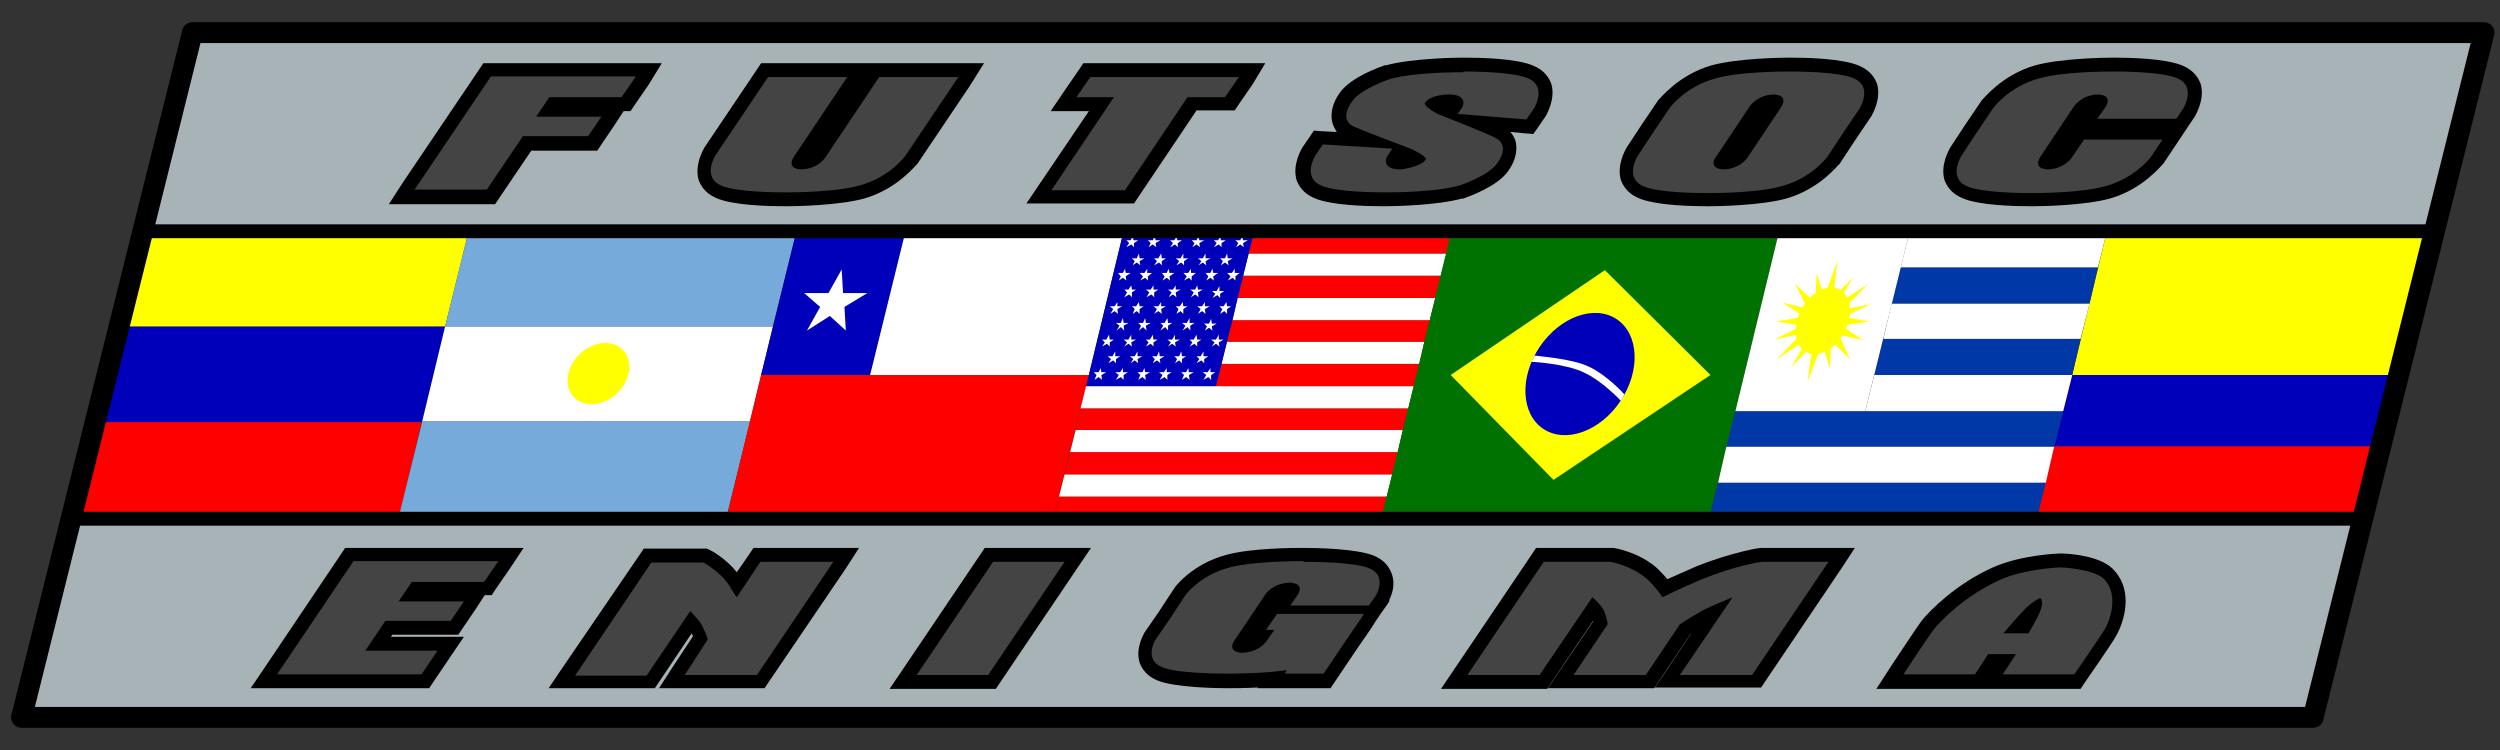 <?xml version="1.0" encoding="utf-8"?>
<!-- Generator: Adobe Illustrator 22.1.0, SVG Export Plug-In . SVG Version: 6.00 Build 0)  -->
<svg version="1.1" id="Layer_2" xmlns="http://www.w3.org/2000/svg" xmlns:xlink="http://www.w3.org/1999/xlink" x="0px" y="0px"
	 viewBox="0 0 360 108" style="enable-background:new 0 0 360 108;" xml:space="preserve">
<rect x="0" y="0" width="360" height="108" fill="#333333" stroke="none"/>
<style type="text/css">
	.st0{fill:#0000BA;}
	.st1{fill:#FF0000;}
	.st2{fill:#FFFF00;}
	.st3{fill:#FFFFFF;}
	.st4{fill:#75AADB;}
	.st5{fill:#007201;}
	.st6{fill:#0038A8;}
	.st7{fill:#A7B3B7;stroke:#000000;stroke-width:2;stroke-linejoin:round;stroke-miterlimit:10;}
	.st8{fill:none;stroke:#000000;stroke-width:3;stroke-linejoin:round;stroke-miterlimit:10;}
	.st9{fill:#444444;}
</style>
<g>
	<polygon class="st0" points="13.6,60.8 60.7,60.8 64.1,47 16.9,47 	"/>
	<polygon class="st1" points="10.2,74.7 57.4,74.7 60.7,60.8 13.6,60.8 	"/>
	<polygon class="st2" points="16.9,47 64.1,47 67.5,33.2 20.3,33.2 	"/>
</g>
<g>
	<polygon class="st3" points="60.8,60.7 108,60.7 111.3,47 64.1,47 	"/>
	<polygon class="st4" points="64.1,47 111.3,47 114.7,33.2 67.5,33.2 	"/>
	<polygon class="st4" points="57.4,74.5 104.6,74.5 108,60.7 60.8,60.7 	"/>
	<ellipse transform="matrix(0.721 -0.693 0.693 0.721 -13.258 74.75)" class="st2" cx="86.2" cy="53.8" rx="4.9" ry="3.9"/>
</g>
<g>
	<polygon class="st0" points="109.6,54 125.3,54 130.4,33.3 114.7,33.3 	"/>
	<polygon class="st1" points="104.6,74.7 151.7,74.7 156.8,54 109.6,54 	"/>
	<polygon class="st3" points="125.3,54 156.8,54 161.8,33.3 130.4,33.3 	"/>
	<polygon class="st3" points="121.2,38.8 121.4,42.2 124.9,42.2 121.6,44.2 121.8,47.6 119.5,45.5 116.2,47.6 118.1,44.2 
		115.8,42.2 119.3,42.2 	"/>
</g>
<g>
	<polygon class="st1" points="151.7,74.7 198.9,74.7 199.7,71.5 152.5,71.5 	"/>
	<polygon class="st3" points="152.5,71.5 199.7,71.5 200.5,68.3 153.3,68.3 	"/>
	<polygon class="st1" points="153.3,68.3 200.5,68.3 201.3,65.1 154.1,65.1 	"/>
	<polygon class="st3" points="154.1,65.1 201.3,65.1 202,61.9 154.9,61.9 	"/>
	<polygon class="st1" points="154.9,61.9 202,61.9 202.8,58.8 155.6,58.8 	"/>
	<polygon class="st3" points="155.6,58.8 202.8,58.8 203.6,55.6 156.4,55.6 	"/>
	<polygon class="st1" points="175.1,55.6 203.6,55.6 204.4,52.4 175.9,52.4 	"/>
	<polygon class="st3" points="175.9,52.4 204.4,52.4 205.1,49.2 176.7,49.2 	"/>
	<polygon class="st1" points="176.7,49.2 205.1,49.2 205.9,46.1 177.5,46.1 	"/>
	<polygon class="st3" points="177.5,46.1 205.9,46.1 206.7,42.9 178.2,42.9 	"/>
	<polygon class="st1" points="178.2,42.9 206.7,42.9 207.5,39.7 179,39.7 	"/>
	<polygon class="st3" points="179,39.7 207.5,39.7 208.3,36.5 179.8,36.5 	"/>
	<polygon class="st1" points="179.8,36.5 208.3,36.5 209,33.3 180.6,33.3 	"/>
	<polygon class="st0" points="156.4,55.6 175.1,55.6 180.6,33.3 161.8,33.3 	"/>
	<g>
		<polygon class="st3" points="163.2,33.9 163.2,34.6 163.9,34.6 163.3,35 163.3,35.6 162.9,35.2 162.2,35.6 162.6,35 162.2,34.6 
			162.8,34.6 		"/>
		<polygon class="st3" points="166.3,33.9 166.4,34.6 167.1,34.6 166.4,35 166.5,35.6 166,35.2 165.4,35.6 165.7,35 165.3,34.6 
			166,34.6 		"/>
		<polygon class="st3" points="169.5,33.9 169.5,34.6 170.2,34.6 169.6,35 169.6,35.6 169.2,35.2 168.5,35.6 168.9,35 168.5,34.6 
			169.1,34.6 		"/>
		<polygon class="st3" points="172.6,33.9 172.7,34.6 173.4,34.6 172.7,35 172.8,35.6 172.3,35.2 171.7,35.6 172,35 171.6,34.6 
			172.3,34.6 		"/>
		<polygon class="st3" points="175.8,33.9 175.8,34.6 176.5,34.6 175.9,35 175.9,35.6 175.5,35.2 174.8,35.6 175.2,35 174.8,34.6 
			175.4,34.6 		"/>
		<polygon class="st3" points="178.9,33.9 179,34.6 179.7,34.6 179,35 179.1,35.6 178.6,35.2 178,35.6 178.3,35 177.9,34.6 
			178.6,34.6 		"/>
		<polygon class="st3" points="164,36.5 164.1,37.2 164.8,37.2 164.1,37.6 164.2,38.2 163.7,37.8 163.1,38.2 163.4,37.6 163,37.2 
			163.7,37.2 		"/>
		<polygon class="st3" points="167.2,36.5 167.3,37.2 167.9,37.2 167.3,37.6 167.3,38.2 166.9,37.8 166.2,38.2 166.6,37.6 
			166.2,37.2 166.8,37.2 		"/>
		<polygon class="st3" points="170.4,36.5 170.4,37.2 171.1,37.2 170.5,37.6 170.5,38.2 170.1,37.8 169.4,38.2 169.8,37.6 
			169.3,37.2 170,37.2 		"/>
		<polygon class="st3" points="173.6,36.5 173.6,37.2 174.3,37.2 173.6,37.6 173.7,38.2 173.2,37.8 172.6,38.2 173,37.6 172.5,37.2 
			173.2,37.2 		"/>
		<polygon class="st3" points="176.7,36.5 176.8,37.2 177.5,37.2 176.8,37.6 176.9,38.2 176.4,37.8 175.8,38.2 176.1,37.6 
			175.7,37.2 176.4,37.2 		"/>
		<polygon class="st3" points="162,38.7 162.1,39.3 162.8,39.3 162.1,39.8 162.2,40.4 161.7,40 161.1,40.4 161.4,39.8 161,39.3 
			161.7,39.3 		"/>
		<polygon class="st3" points="165.2,38.7 165.2,39.3 165.9,39.3 165.3,39.8 165.3,40.4 164.9,40 164.2,40.4 164.6,39.8 164.1,39.3 
			164.8,39.3 		"/>
		<polygon class="st3" points="168.3,38.7 168.4,39.3 169.1,39.3 168.4,39.8 168.5,40.4 168,40 167.4,40.4 167.7,39.8 167.3,39.3 
			168,39.3 		"/>
		<polygon class="st3" points="171.5,38.7 171.5,39.3 172.2,39.3 171.6,39.8 171.6,40.4 171.2,40 170.5,40.4 170.9,39.8 170.4,39.3 
			171.1,39.3 		"/>
		<polygon class="st3" points="174.6,38.7 174.7,39.3 175.4,39.3 174.7,39.8 174.8,40.4 174.3,40 173.7,40.4 174,39.8 173.6,39.3 
			174.3,39.3 		"/>
		<polygon class="st3" points="177.8,38.7 177.8,39.3 178.5,39.3 177.9,39.8 177.9,40.4 177.5,40 176.8,40.4 177.2,39.8 176.7,39.3 
			177.4,39.3 		"/>
		<polygon class="st3" points="162.9,41.1 163,41.7 163.6,41.7 163,42.1 163,42.8 162.6,42.4 161.9,42.8 162.3,42.1 161.9,41.7 
			162.5,41.7 		"/>
		<polygon class="st3" points="166.1,41.1 166.1,41.7 166.8,41.7 166.2,42.1 166.2,42.8 165.8,42.4 165.1,42.8 165.5,42.1 165,41.7 
			165.7,41.7 		"/>
		<polygon class="st3" points="169.3,41.1 169.3,41.7 170,41.7 169.3,42.1 169.4,42.8 168.9,42.4 168.3,42.8 168.7,42.1 168.2,41.7 
			168.9,41.7 		"/>
		<polygon class="st3" points="172.4,41.1 172.5,41.7 173.2,41.7 172.5,42.1 172.6,42.8 172.1,42.4 171.5,42.8 171.9,42.1 
			171.4,41.7 172.1,41.7 		"/>
		<polygon class="st3" points="175.6,41.2 175.6,41.9 176.3,41.9 175.7,42.3 175.7,42.9 175.3,42.5 174.6,42.9 175,42.3 174.5,41.9 
			175.2,41.9 		"/>
		<polygon class="st3" points="160.9,43.5 160.9,44.1 161.6,44.1 160.9,44.5 161,45.2 160.5,44.8 159.9,45.2 160.3,44.5 159.8,44.1 
			160.5,44.1 		"/>
		<polygon class="st3" points="164,43.5 164.1,44.1 164.7,44.1 164.1,44.5 164.1,45.2 163.7,44.8 163.1,45.2 163.4,44.5 163,44.1 
			163.6,44.1 		"/>
		<polygon class="st3" points="167.2,43.5 167.2,44.1 167.9,44.1 167.2,44.5 167.3,45.2 166.8,44.8 166.2,45.2 166.6,44.5 
			166.1,44.1 166.8,44.1 		"/>
		<polygon class="st3" points="170.3,43.5 170.4,44.1 171,44.1 170.4,44.5 170.4,45.2 170,44.8 169.4,45.2 169.7,44.5 169.3,44.1 
			169.9,44.1 		"/>
		<polygon class="st3" points="173.5,43.5 173.5,44.1 174.2,44.1 173.5,44.5 173.6,45.2 173.1,44.8 172.5,45.2 172.9,44.5 
			172.4,44.1 173.1,44.1 		"/>
		<polygon class="st3" points="176.6,43.5 176.7,44.1 177.3,44.1 176.7,44.5 176.7,45.2 176.3,44.8 175.7,45.2 176,44.5 175.6,44.1 
			176.2,44.1 		"/>
		<polygon class="st3" points="161.7,45.8 161.8,46.5 162.5,46.5 161.8,46.9 161.9,47.6 161.4,47.1 160.8,47.6 161.2,46.9 
			160.7,46.5 161.4,46.5 		"/>
		<polygon class="st3" points="164.9,45.8 165,46.5 165.7,46.5 165,46.9 165.1,47.6 164.6,47.1 164,47.6 164.3,46.9 163.9,46.5 
			164.6,46.5 		"/>
		<polygon class="st3" points="168.1,45.8 168.2,46.5 168.8,46.5 168.2,46.9 168.2,47.6 167.8,47.1 167.1,47.6 167.5,46.9 
			167.1,46.5 167.7,46.5 		"/>
		<polygon class="st3" points="171.3,45.8 171.3,46.5 172,46.5 171.4,46.9 171.4,47.6 171,47.1 170.3,47.6 170.7,46.9 170.2,46.5 
			170.9,46.5 		"/>
		<polygon class="st3" points="174.4,45.9 174.5,46.6 175.2,46.6 174.5,47 174.6,47.6 174.1,47.2 173.5,47.6 173.8,47 173.4,46.6 
			174.1,46.6 		"/>
		<polygon class="st3" points="159.7,48.2 159.8,48.9 160.4,48.9 159.8,49.3 159.8,49.9 159.4,49.5 158.7,49.9 159.1,49.3 
			158.7,48.9 159.3,48.9 		"/>
		<polygon class="st3" points="162.9,48.2 162.9,48.9 163.6,48.9 162.9,49.3 163,49.9 162.5,49.5 161.9,49.9 162.3,49.3 161.8,48.9 
			162.5,48.9 		"/>
		<polygon class="st3" points="166,48.2 166.1,48.9 166.7,48.9 166.1,49.3 166.1,49.9 165.7,49.5 165,49.9 165.4,49.3 165,48.9 
			165.6,48.9 		"/>
		<polygon class="st3" points="169.2,48.2 169.2,48.9 169.9,48.9 169.2,49.3 169.3,49.9 168.8,49.5 168.2,49.9 168.6,49.3 
			168.1,48.9 168.8,48.9 		"/>
		<polygon class="st3" points="172.3,48.2 172.4,48.9 173,48.9 172.4,49.3 172.4,49.9 172,49.5 171.3,49.9 171.7,49.3 171.3,48.9 
			171.9,48.9 		"/>
		<polygon class="st3" points="175.5,48.2 175.5,48.9 176.2,48.9 175.5,49.3 175.6,49.9 175.1,49.5 174.5,49.9 174.9,49.3 
			174.4,48.9 175.1,48.9 		"/>
		<polygon class="st3" points="160.6,50.6 160.6,51.3 161.3,51.3 160.7,51.7 160.7,52.3 160.3,51.9 159.6,52.3 160,51.7 159.5,51.3 
			160.2,51.3 		"/>
		<polygon class="st3" points="163.8,50.6 163.8,51.3 164.5,51.3 163.8,51.7 163.9,52.3 163.4,51.9 162.8,52.3 163.2,51.7 
			162.7,51.3 163.4,51.3 		"/>
		<polygon class="st3" points="166.9,50.6 167,51.3 167.7,51.3 167,51.7 167.1,52.3 166.6,51.9 166,52.3 166.3,51.7 165.9,51.3 
			166.6,51.3 		"/>
		<polygon class="st3" points="170.1,50.6 170.2,51.3 170.8,51.3 170.2,51.7 170.2,52.3 169.8,51.9 169.2,52.3 169.5,51.7 
			169.1,51.3 169.8,51.3 		"/>
		<polygon class="st3" points="173.3,50.6 173.3,51.3 174,51.3 173.4,51.7 173.4,52.3 173,51.9 172.3,52.3 172.7,51.7 172.3,51.3 
			172.9,51.3 		"/>
		<polygon class="st3" points="158.5,53 158.6,53.6 159.3,53.6 158.6,54 158.7,54.7 158.2,54.3 157.6,54.7 157.9,54 157.5,53.6 
			158.2,53.6 		"/>
		<polygon class="st3" points="161.7,53 161.7,53.6 162.4,53.6 161.8,54 161.8,54.7 161.4,54.3 160.7,54.7 161.1,54 160.6,53.6 
			161.3,53.6 		"/>
		<polygon class="st3" points="164.8,53 164.9,53.6 165.6,53.6 164.9,54 165,54.7 164.5,54.3 163.9,54.7 164.2,54 163.8,53.6 
			164.5,53.6 		"/>
		<polygon class="st3" points="168,53 168,53.6 168.7,53.6 168.1,54 168.1,54.7 167.7,54.3 167,54.7 167.4,54 166.9,53.6 
			167.6,53.6 		"/>
		<polygon class="st3" points="171.1,53 171.2,53.6 171.9,53.6 171.2,54 171.3,54.7 170.8,54.3 170.2,54.7 170.5,54 170.1,53.6 
			170.8,53.6 		"/>
		<polygon class="st3" points="174.3,53 174.3,53.6 175,53.6 174.4,54 174.4,54.7 174,54.3 173.3,54.7 173.7,54 173.2,53.6 
			173.9,53.6 		"/>
	</g>
</g>
<g>
	<polygon class="st5" points="198.9,74.7 246.1,74.7 256.2,33.3 209,33.3 	"/>
	<polygon class="st2" points="231.1,38.9 246.3,54 223.7,69.1 208.9,54 	"/>
	<ellipse transform="matrix(0.558 -0.83 0.83 0.558 55.702 212.639)" class="st0" cx="227.6" cy="54" rx="9.5" ry="7"/>
	<path class="st3" d="M228.8,52.8c-2.5-1.2-7.4-1.5-7.8-1.6c-0.2,0.3-0.3,0.6-0.5,0.9c0.3,0,5.2,0.3,7.7,1.6c2.4,1.1,4.9,3.7,5.2,4
		c0.2-0.3,0.4-0.6,0.5-0.9C233.7,56.5,231.2,53.9,228.8,52.8z"/>
</g>
<g>
	<polygon class="st2" points="298.4,54 345.6,54 350.6,33.3 303.4,33.3 	"/>
	<polygon class="st1" points="293.3,74.7 340.5,74.7 345.6,54 298.4,54 	"/>
	<g>
		<polygon class="st0" points="295.8,64.3 343,64.3 345.6,54 298.4,54 		"/>
		<polygon class="st1" points="293.3,74.7 340.5,74.7 343,64.3 295.8,64.3 		"/>
	</g>
</g>
<g>
	<polygon class="st6" points="246.1,74.7 293.3,74.7 294.6,69.5 247.4,69.5 	"/>
	<polygon class="st3" points="247.4,69.5 294.6,69.5 295.8,64.3 248.6,64.3 	"/>
	<polygon class="st6" points="248.6,64.3 295.8,64.3 297.1,59.2 249.9,59.2 	"/>
	<polygon class="st3" points="268.6,59.2 297.1,59.2 298.4,54 269.9,54 	"/>
	<polygon class="st6" points="269.9,54 298.4,54 299.6,48.8 271.2,48.8 	"/>
	<polygon class="st3" points="271.2,48.8 299.6,48.8 300.9,43.7 272.4,43.7 	"/>
	<polygon class="st6" points="272.4,43.7 300.9,43.7 302.1,38.5 273.7,38.5 	"/>
	<polygon class="st3" points="273.7,38.5 302.1,38.5 303.4,33.3 275,33.3 	"/>
	<polygon class="st3" points="249.9,59.2 268.6,59.2 275,33.3 256.2,33.3 	"/>
	<polygon class="st2" points="261,49.8 260.3,54.9 262.3,49.8 	"/>
	<polygon class="st2" points="262.7,42.7 264.6,37.6 264,42.7 	"/>
	<polygon class="st2" points="265,46.9 269.2,46.3 265.4,45.6 	"/>
	<polygon class="st2" points="259.5,46.9 255.7,46.3 259.9,45.6 	"/>
	<polygon class="st2" points="263.5,48.9 266.4,51.7 264.7,48 	"/>
	<polygon class="st2" points="260.3,44.5 258.5,40.9 261.4,43.6 	"/>
	<polygon class="st2" points="265.5,44.5 269,40.9 264.8,43.6 	"/>
	<polygon class="st2" points="260.1,48.9 255.9,51.7 259.4,48 	"/>
	<ellipse transform="matrix(0.472 -0.882 0.882 0.472 97.796 255.786)" class="st2" cx="262.4" cy="46.3" rx="5.1" ry="3.5"/>
	<polygon class="st2" points="262.4,49.3 263.5,53.2 263.7,48.9 	"/>
	<polygon class="st2" points="261.4,43.7 261.6,39.3 262.8,43.2 	"/>
	<polygon class="st2" points="265.4,45.7 269.4,43.8 265.2,44.6 	"/>
	<polygon class="st2" points="259.7,48 255.5,48.9 259.5,46.9 	"/>
	<polygon class="st2" points="264.4,48.1 268.3,49 265.3,47 	"/>
	<polygon class="st2" points="259.8,45.6 256.7,43.6 260.6,44.5 	"/>
	<polygon class="st2" points="264.5,43.8 266.9,39.9 263.5,43.3 	"/>
	<polygon class="st2" points="261.3,49.4 257.9,52.9 260.2,49 	"/>
</g>
<polygon class="st7" points="27.7,4.7 20.6,33.3 350.6,33.3 357.7,4.7 "/>
<polygon class="st7" points="10.2,74.7 3.1,103.3 333.1,103.3 340.2,74.7 "/>
<polygon class="st8" points="3.1,103.3 333.1,103.3 357.7,4.7 27.7,4.7 "/>
<g>
	<g>
		<polygon class="st9" points="38,98.1 50.3,79.9 73.5,79.9 70.2,84.8 59.8,84.8 59.2,85.6 68.7,85.6 65.4,90.5 56,90.5 54.5,92.7 
			64.9,92.7 61.2,98.1 		"/>
		<path d="M71.7,80.9l-2,2.9H59.3l-1.9,2.8h9.4l-1.9,2.8h-9.4l-2.9,4.3H63l-2.3,3.4H50.3h-1.8h-8.6l11-16.3H71.7 M75.4,78.9h-3.8
			H50.8h-1.1l-0.6,0.9L38.2,96l-2.1,3.1h3.8h8.6h1.8h10.4h1.1l0.6-0.9l2.3-3.4l2.1-3.1H63h-6.7l0.2-0.3h8.4h1.1l0.6-0.9l1.9-2.8
			l1.3-2h1l0.6-0.9l2-2.9L75.4,78.9L75.4,78.9z"/>
	</g>
	<g>
		<polygon class="st9" points="130.1,98.1 142.4,79.9 155.2,79.9 142.9,98.1 		"/>
		<path d="M153.3,80.9l-11,16.3H132l11-16.3H153.3 M157.1,78.9h-3.8h-10.4h-1.1l-0.6,0.9l-11,16.3l-2.1,3.1h3.8h10.4h1.1l0.6-0.9
			L155,82L157.1,78.9L157.1,78.9z"/>
	</g>
	<g>
		<path class="st9" d="M96.7,98.1l4.1-6.3c-0.1-0.2-0.3-0.7-0.6-1.4c-0.1-0.2-0.4-0.6-0.7-1l-5.9,8.7H80.9l12.3-18.3h8.3l0.2,0.1
			c0.1,0.1,2.8,1.5,4.1,3.7c0.1,0.2,0.2,0.3,0.3,0.4l2.9-4.3h12.8l-12.3,18.3H96.7z"/>
		<path d="M120,80.9l-11,16.3H98.6l3.3-5.1c0,0,0.1-0.2-0.8-2c-0.4-0.8-1.7-2.1-1.7-2.1l-6.3,9.3H82.8l11-16.3h7.5
			c0,0,2.5,1.4,3.7,3.3c0.9,1.5,1.1,1.7,1.1,1.7l3.4-5.1H120 M123.7,78.9H120h-10.4h-1.1l-0.6,0.9l-1.8,2.6
			c-1.5-1.9-3.6-3.1-3.9-3.2l-0.4-0.2h-0.5h-7.5h-1.1l-0.6,0.9L81.1,96L79,99.1h3.8h10.4h1.1l0.6-0.9l4.7-7c0.1,0.2,0.1,0.3,0.2,0.4
			L96.9,96l-2,3.1h3.7H109h1.1l0.6-0.9l11-16.2L123.7,78.9L123.7,78.9z"/>
	</g>
	<g>
		<path class="st9" d="M176.7,98.1c-1.2,0-7.2,0-9.6-1c-1.3-0.5-1.8-1.4-2-2c-0.5-1.6,0.5-3.3,0.6-3.5l4.3-6.4
			c0.1-0.2,2.4-3.2,6.9-4.4c3.5-0.9,9.6-1,10.8-1h0.2c1.2,0,7.2,0,9.6,1c1.3,0.5,1.8,1.4,2,2c0.5,1.6-0.5,3.3-0.6,3.5l-8,11.8h-8
			l0.2-0.3c-2.9,0.3-5.7,0.3-6.3,0.3H176.7z M178.4,93c0.1,0,0.2,0,0.5,0.1c1.8-0.1,2.5-1.2,2.6-1.2l0,0h-1.2l2.9-4.3h1.2
			c0,0,1.6-2.4,1.6-2.4c-0.1,0-0.2,0-0.5-0.1c-1.8,0.1-2.5,1.2-2.6,1.2C183,86.2,178.5,92.9,178.4,93z"/>
		<path d="M187.8,80.9c0.9,0,7,0,9.3,0.9c2.8,1.1,1,4,1,4l-1,1.4h-11.3l1.1-1.6c0,0,1.1-1.6-1.2-1.7c-2.5,0.1-3.5,1.7-3.5,1.7
			l-2.4,3.6l-2.1,3.1c0,0-1.1,1.6,1.2,1.7c2.5-0.1,3.5-1.7,3.5-1.7l1.1-1.6h-1.2l1.6-2.3h12.5l-0.5,0.8l-2,2.9l-3.3,4.9h-5.6
			l0.3-0.5c-3.4,0.5-7.7,0.5-8.4,0.5c-0.1,0-0.1,0-0.1,0s0,0-0.1,0c-0.9,0-7,0-9.3-0.9c-2.8-1.1-1-4-1-4l2-2.9l2.3-3.5
			c0,0,2.1-2.9,6.4-4c3.5-0.9,9.7-0.9,10.5-0.9C187.7,80.9,187.7,80.9,187.8,80.9C187.7,80.9,187.8,80.9,187.8,80.9 M187.8,78.9
			l-0.1,0l-0.1,0c-1.2,0-7.4,0-11,1c-4.9,1.3-7.4,4.6-7.5,4.8l0,0l0,0l-2.3,3.5l-2,2.9l0,0l0,0c-0.2,0.4-1.3,2.3-0.7,4.3
			c0.3,0.8,0.9,1.9,2.6,2.6c2.5,1,8.3,1.1,10,1.1l0.1,0l0.1,0c0.5,0,2.2,0,4.3-0.1l-0.1,0.1h3.8h5.6h1.1l0.6-0.9l3.3-4.9l2-2.9
			l0.5-0.8l0.2-0.3h0l0.6-0.9l1-1.4l0,0l0,0l0.3-0.5H200c0.4-0.8,1-2.3,0.4-3.9c-0.3-0.8-0.9-1.9-2.6-2.6
			C195.3,79,189.5,78.9,187.8,78.9L187.8,78.9z"/>
	</g>
	<g>
		<path class="st9" d="M240,98.1l6.7-9.9c-0.5,0.2-0.9,0.4-1.2,0.6c-1.7,1-2.6,1.6-2.8,1.8l-5.1,7.6h-12.8l5.8-8.5
			c0-0.2-0.1-0.6-0.4-1.3c-0.1-0.2-0.3-0.5-0.6-0.8l-7.2,10.7h-12.8l12.3-18.3H232l0.1,0c0.1,0,3.3,0.6,5.8,2.7
			c0.8,0.7,1.5,1.5,1.9,2.1c1-0.5,3-1.4,5-2.2c4.9-2,8.7-2.5,8.8-2.5l0.1,0h11.5l-12.3,18.3H240z"/>
		<path d="M263.3,80.9l-11,16.3h-10.4l7.6-11.2c0,0-3,1.2-4.5,2c-2.4,1.4-3.1,1.9-3.1,1.9l-4.9,7.3h-5.2h-5.2l4.9-7.3
			c0,0,0-0.6-0.5-1.9c-0.3-0.8-1.7-2-1.7-2l-7.6,11.2h-10.4l11-16.3h9.6c0,0,3,0.5,5.3,2.5c1.3,1.2,2.2,2.6,2.2,2.6s2.8-1.4,5.7-2.6
			c4.9-2,8.6-2.5,8.6-2.5H263.3 M267.1,78.9h-3.8h-9.6h-0.1l-0.1,0c-0.2,0-4,0.6-9.1,2.6c-1.6,0.7-3.2,1.4-4.3,1.9
			c-0.4-0.5-0.9-1-1.5-1.6c-2.6-2.3-6.1-2.9-6.3-2.9l-0.2,0h-0.2h-9.6h-1.1l-0.6,0.9l-11,16.3l-2.1,3.1h3.8h10.4h1.1l0.6-0.9l6-8.9
			c0,0,0,0,0,0.1L225,96l-2.1,3.1h3.8h5.2h5.2h1.1l0.6-0.9l4.7-7c0,0,0.1,0,0.1-0.1l-3.2,4.8l-2.1,3.1h3.8h10.4h1.1l0.6-0.9l11-16.3
			L267.1,78.9L267.1,78.9z"/>
	</g>
	<g>
		<path class="st9" d="M286.5,98.1l1.9-2.9h-1.7l-1.9,2.9h-12.7l1-1.5c0.1-0.2,3.6-5.5,4.5-6.6c1.2-1.6,4.9-5.1,9.9-7.4
			c3.8-1.7,9-1.9,9.2-1.9c1,0,5.6,0.3,7.2,2.2c2.3,2.6,1.1,6.5,0.1,8.3c-0.6,1.1-4.3,6.4-4.5,6.6l-0.3,0.4H286.5z M291.5,90.2
			c0.3-0.6,0.8-1.4,1.1-2.1c-0.1,0.1-0.2,0.2-0.3,0.3c-0.5,0.5-1.1,1.2-1.6,1.8H291.5z"/>
		<path d="M296.7,81.7c0,0,5,0.2,6.4,1.8c2.1,2.4,0.6,6.1,0,7.1c-0.6,1-4.4,6.5-4.4,6.5h-10.3l1.9-2.9h-2h-2l-1.9,2.9h-10.3
			c0,0,3.6-5.5,4.4-6.5c0.8-1,4.2-4.7,9.5-7.1C291.5,81.9,296.7,81.7,296.7,81.7 M288.5,91.2h1.8h1.8c0,0,1.4-2.3,1.8-3.5
			c0.4-1.2-0.1-1.6-0.1-1.6s-1,0.4-2.2,1.6S288.5,91.2,288.5,91.2 M296.7,79.7L296.7,79.7c-0.3,0-5.7,0.2-9.7,2
			c-5.2,2.3-9,6.1-10.3,7.7c-0.8,1.1-4.1,6.1-4.5,6.7l-2,3.1h3.7h10.3h1.1h3h10.3h1l0.6-0.9c0.4-0.6,3.9-5.6,4.5-6.7
			c1.2-2.1,2.5-6.4-0.2-9.4C302.8,80.1,298.2,79.7,296.7,79.7L296.7,79.7L296.7,79.7z"/>
	</g>
</g>
<g>
	<g>
		<polygon class="st9" points="57.8,28.4 70.2,10.1 93.4,10.1 90.1,15.1 79.7,15.1 79.1,15.9 88.5,15.9 85.3,20.7 75.9,20.7 
			70.7,28.4 		"/>
		<path d="M91.5,11.1l-2,2.9H79.1l-1.9,2.8h9.4l-1.9,2.8h-9.4l-5.2,7.7H59.7l11-16.3H91.5 M95.3,9.1h-3.8H70.7h-1.1L69,10l-11,16.3
			L56,29.4h3.8h10.4h1.1l0.6-0.9l4.6-6.8h8.4h1.1l0.6-0.9l1.9-2.8l1.3-2h1l0.6-0.9l2-2.9L95.3,9.1L95.3,9.1z"/>
	</g>
	<g>
		<path class="st9" d="M113,28.7c-1.7,0-7.3-0.1-9.6-1.1c-1.2-0.5-1.7-1.4-1.9-2c-0.5-1.7,0.6-3.5,0.7-3.7l7.9-11.8h13.7l-8.8,13
			c0,0.1-0.1,0.1-0.1,0.2c0.1,0,0.2,0,0.4,0.1c1.9-0.1,2.7-1.3,2.7-1.3l8-11.9h13.7L131.2,23c-0.1,0.2-2.5,3.4-7.1,4.7
			c-3.6,1-9.7,1-10.8,1H113z"/>
		<path d="M138,11.1l-7.6,11.3c0,0-2.2,3.1-6.6,4.3c-3.5,1-9.7,1-10.6,1c-0.1,0-0.1,0-0.1,0s0,0-0.1,0c-0.9,0-7,0-9.2-1
			c-2.7-1.2-0.8-4.3-0.8-4.3l7.6-11.3H122l-7.7,11.5c0,0-1.2,1.7,1.1,1.8c2.5-0.1,3.5-1.8,3.5-1.8l7.7-11.5H138 M141.7,9.1H138
			h-11.3h-0.9H122h-11.3h-1.1L109,10l-7.6,11.3l0,0l0,0c-0.2,0.4-1.4,2.5-0.8,4.6c0.3,0.8,0.9,1.9,2.5,2.6c2.4,1.1,7.8,1.2,10,1.2
			l0.1,0l0.1,0c1.2,0,7.4-0.1,11.1-1.1c4.9-1.4,7.5-4.9,7.7-5l0,0l0,0l7.6-11.3L141.7,9.1L141.7,9.1z"/>
	</g>
	<g>
		<polygon class="st9" points="149.6,28.4 158.7,15 153.2,15 156.5,10.1 180.3,10.1 177,15 171.6,15 162.6,28.4 		"/>
		<path d="M178.4,11.1l-2,2.9H171l-9,13.4h-5.3h-5.3l9-13.4h-5.4l2-2.9h10.7H178.4 M182.2,9.1h-3.8h-10.7H157H156l-0.6,0.9l-2,2.9
			l-2.1,3.1h3.8h1.7l-6.9,10.2l-2.1,3.1h3.8h5.3h5.3h1.1l0.6-0.9l8.4-12.5h4.4h1.1l0.6-0.9l2-2.9L182.2,9.1L182.2,9.1z"/>
	</g>
	<g>
		<path class="st9" d="M245.8,28.7c-1.7,0-7.3-0.1-9.6-1.1c-1.2-0.5-1.7-1.4-1.9-2c-0.5-1.7,0.6-3.5,0.7-3.7l4.7-6.9
			c0.1-0.2,2.5-3.4,7.1-4.7c3.6-1,9.7-1,10.8-1h0.2c1.7,0,7.3,0.1,9.6,1.1c1.2,0.5,1.7,1.4,1.9,2c0.5,1.7-0.6,3.5-0.7,3.7L264,23
			c-0.1,0.2-2.5,3.4-7.1,4.7c-3.6,1-9.7,1-10.8,1H245.8z M247.8,23.3c0.1,0,0.2,0,0.4,0.1c1.9-0.1,2.7-1.3,2.7-1.3l4.9-7.2
			c0-0.1,0.1-0.1,0.1-0.2c-0.1,0-0.2,0-0.4-0.1c-1.9,0.1-2.7,1.3-2.7,1.3l-4.9,7.2C247.8,23.2,247.8,23.3,247.8,23.3z"/>
		<path d="M257.8,10.3c0.9,0,7,0,9.2,1c2.7,1.2,0.8,4.3,0.8,4.3l-2.5,3.7l-2.1,3.2c0,0-2.2,3.1-6.6,4.3c-3.5,1-9.7,1-10.6,1
			c-0.1,0-0.1,0-0.1,0s0,0-0.1,0c-0.9,0-7,0-9.2-1c-2.7-1.2-0.8-4.3-0.8-4.3l2.1-3.2l2.5-3.7c0,0,2.2-3.1,6.6-4.3
			c3.5-1,9.7-1,10.6-1C257.7,10.3,257.7,10.3,257.8,10.3C257.7,10.3,257.7,10.3,257.8,10.3 M248.2,24.4c2.5-0.1,3.5-1.8,3.5-1.8
			l2.2-3.3l2.6-3.9c0,0,1.2-1.7-1.1-1.8c-2.5,0.1-3.5,1.8-3.5,1.8l-2.6,3.9l-2.2,3.3C247,22.6,245.9,24.3,248.2,24.4 M257.8,8.3
			l-0.1,0l-0.1,0c-1.2,0-7.4,0.1-11.1,1.1c-4.9,1.4-7.5,4.9-7.7,5l0,0l0,0l-2.5,3.7l-2.1,3.2l0,0l0,0c-0.2,0.4-1.4,2.5-0.8,4.6
			c0.3,0.8,0.9,1.9,2.5,2.6c2.4,1.1,7.8,1.2,10,1.2l0.1,0l0.1,0c1.2,0,7.4-0.1,11.1-1.1c4.9-1.4,7.5-4.9,7.7-5l0,0l0,0l2.1-3.2
			l2.5-3.7l0,0l0,0c0.2-0.4,1.4-2.5,0.8-4.6c-0.3-0.8-0.9-1.9-2.5-2.6C265.4,8.4,260,8.3,257.8,8.3L257.8,8.3z"/>
	</g>
	<g>
		<path class="st9" d="M292.4,28.7c-1.7,0-7.3-0.1-9.6-1.1c-1.2-0.5-1.7-1.4-1.9-2c-0.5-1.7,0.6-3.5,0.7-3.7l4.7-6.9
			c0.1-0.2,2.5-3.4,7.1-4.7c3.6-1,9.7-1,10.8-1h0.2c1.7,0,7.3,0.1,9.6,1.1c1.2,0.5,1.7,1.4,1.9,2c0.5,1.7-0.6,3.5-0.7,3.7l-1.4,2
			h-13.7l2.2-3.3c0-0.1,0.1-0.1,0.1-0.2c-0.1,0-0.2,0-0.4-0.1c-1.9,0.1-2.7,1.3-2.7,1.3l-4.9,7.2c0,0.1-0.1,0.1-0.1,0.2
			c0.1,0,0.2,0,0.4,0.1c1.9-0.1,2.7-1.3,2.7-1.3l2-3h13.7l-2.7,3.9c-0.1,0.2-2.5,3.4-7.1,4.7c-3.6,1-9.7,1-10.8,1H292.4z"/>
		<path d="M304.4,10.3c0.9,0,7,0,9.2,1c2.7,1.2,0.8,4.3,0.8,4.3l-1,1.5H302l1.2-1.7c0,0,1.2-1.7-1.1-1.8c-2.5,0.1-3.5,1.8-3.5,1.8
			l-2.6,3.9l-2.2,3.3c0,0-1.2,1.7,1.1,1.8c2.5-0.1,3.5-1.8,3.5-1.8l1.7-2.5h11.3l-1.6,2.4c0,0-2.2,3.1-6.6,4.3c-3.5,1-9.7,1-10.6,1
			c-0.1,0-0.1,0-0.1,0s0,0-0.1,0c-0.9,0-7,0-9.2-1c-2.7-1.2-0.8-4.3-0.8-4.3l2.1-3.2l2.5-3.7c0,0,2.2-3.1,6.6-4.3
			c3.5-1,9.7-1,10.6-1C304.2,10.3,304.3,10.3,304.4,10.3C304.3,10.3,304.3,10.3,304.4,10.3 M304.4,8.3L304.4,8.3l-0.1,0l-0.1,0
			c-1.2,0-7.4,0.1-11.1,1.1c-4.9,1.4-7.5,4.9-7.7,5l0,0l0,0l-2.5,3.7l-2.1,3.2l0,0l0,0c-0.2,0.4-1.4,2.5-0.8,4.6
			c0.3,0.8,0.9,1.9,2.5,2.6c2.4,1.1,7.8,1.2,10,1.2l0.1,0l0.1,0c1.2,0,7.4-0.1,11.1-1.1c4.9-1.4,7.5-4.9,7.7-5l0,0l0,0l1.6-2.4
			l1.4-2.1l0,0l0.6-0.9l1-1.5l0,0l0,0c0.2-0.4,1.4-2.5,0.8-4.6c-0.3-0.8-0.9-1.9-2.5-2.6C312,8.4,306.6,8.3,304.4,8.3L304.4,8.3z"/>
	</g>
	<g>
		<path class="st9" d="M199.3,28.7c-1.7,0-7.3-0.1-9.6-1.1c-1.2-0.5-1.7-1.4-1.9-2c-0.5-1.7,0.6-3.5,0.7-3.7l1.4-2.1l7.3,0.4
			c-1.4-0.6-2.7-1.1-3-1.3c-0.6-0.4-1.1-1-1.2-1.7c-0.2-0.9,0.1-2,0.9-3.2c1.4-2,5.5-3.5,5.9-3.6c3.6-1,9.7-1.1,10.9-1.1h0.2
			c1.7,0,7.3,0.1,9.6,1.1c1.2,0.5,1.7,1.4,1.9,2c0.5,1.7-0.6,3.5-0.7,3.7l-1.4,2.1l-7.5-0.6c1.6,0.6,2.9,1.2,3.3,1.5
			c0.6,0.4,1.1,1,1.2,1.7c0.2,0.9-0.1,2-0.9,3.2c-1.4,2-5.5,3.5-5.9,3.6c-3.6,1-9.7,1.1-10.9,1.1H199.3z M200.5,23.2
			c0,0,0.3,0.2,1.2,0.2c0.6-0.1,1.5-0.3,2.1-0.5c-0.3-0.2-0.7-0.4-1.1-0.6c-0.2-0.1-0.7-0.3-1.3-0.5l-0.9,1.3
			C200.5,23.1,200.5,23.2,200.5,23.2C200.5,23.2,200.5,23.2,200.5,23.2z M206.5,15c0.2,0.2,0.5,0.3,0.8,0.5c0.3,0.1,0.8,0.3,1.6,0.6
			l0.8-1.1c0,0,0-0.1,0-0.1c0,0,0,0,0,0c0,0-0.3-0.2-1.2-0.2C207.9,14.6,207.1,14.8,206.5,15z"/>
		<path d="M210.9,10.3c0.9,0,7,0,9.2,1c2.7,1.2,0.8,4.3,0.8,4.3l-1.1,1.6l-9.9-0.8l0.7-1c0,0,0.9-1.8-2-1.8c0,0-2.6,0-3.4,1.2
			c-0.3,0.5,1.8,1.6,1.8,1.6s7.7,3,8.6,3.6s1.3,1.7,0,3.5c-1.2,1.8-5.4,3.2-5.4,3.2c-3.5,1-9.7,1-10.6,1c-0.1,0-0.1,0-0.1,0
			s0,0-0.1,0c-0.9,0-7,0-9.2-1c-2.7-1.2-0.8-4.3-0.8-4.3l1.1-1.6l10,0.6l-0.8,1.2c0,0-0.9,1.8,2,1.8c0,0,2.8-0.3,3.6-1.4
			c0.3-0.5-2.2-1.6-2.2-1.6s-7.5-2.8-8.4-3.3s-1.3-1.7,0-3.5c1.2-1.8,5.4-3.2,5.4-3.2c3.5-1,9.7-1,10.6-1
			C210.7,10.3,210.8,10.3,210.9,10.3C210.8,10.3,210.8,10.3,210.9,10.3 M210.9,8.3l-0.1,0l-0.1,0c-1.2,0-7.4,0.1-11.1,1.1l-0.1,0
			l-0.1,0c-0.8,0.3-4.9,1.7-6.5,4c-1,1.4-1.3,2.8-1.1,4c0.1,0.6,0.4,1.1,0.7,1.6l-2.2-0.1l-1.1-0.1l-0.6,0.9l-1.1,1.6l0,0l0,0
			c-0.2,0.4-1.4,2.5-0.8,4.6c0.3,0.8,0.9,1.9,2.5,2.6c2.4,1.1,7.8,1.2,10,1.2l0.1,0l0.1,0c1.2,0,7.4-0.1,11.1-1.1l0.1,0l0.1,0
			c0.8-0.3,4.9-1.7,6.5-4c1-1.4,1.3-2.8,1.1-4c-0.1-0.6-0.4-1.1-0.8-1.6l2.1,0.2l1.2,0.1l0.7-1l1.1-1.6l0,0l0,0
			c0.2-0.4,1.4-2.5,0.8-4.6c-0.3-0.8-0.9-1.9-2.5-2.6C218.5,8.4,213.1,8.3,210.9,8.3L210.9,8.3z"/>
	</g>
</g>
</svg>
